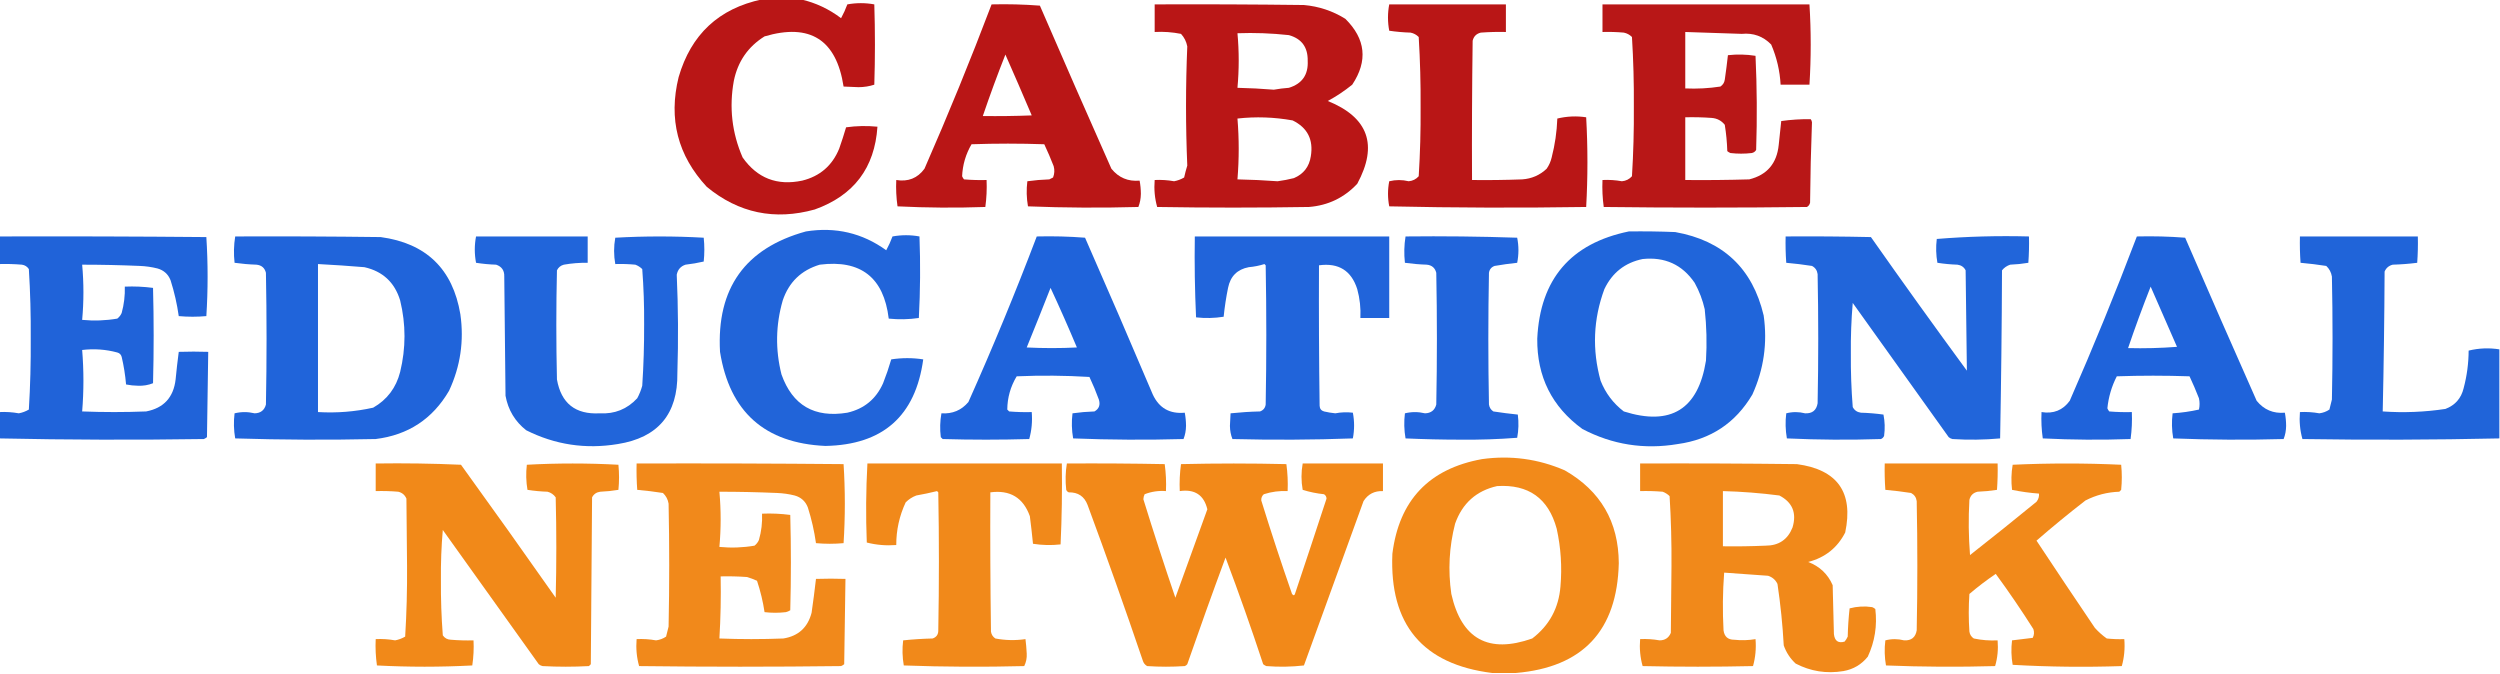 <?xml version="1.0" encoding="UTF-8"?>
<!DOCTYPE svg PUBLIC "-//W3C//DTD SVG 1.1//EN" "http://www.w3.org/Graphics/SVG/1.1/DTD/svg11.dtd">
<svg xmlns="http://www.w3.org/2000/svg" version="1.1" width="1993px" height="537px" style="shape-rendering:geometricPrecision; text-rendering:geometricPrecision; image-rendering:optimizeQuality; fill-rule:evenodd; clip-rule:evenodd" xmlns:xlink="http://www.w3.org/1999/xlink">
<g><path style="opacity:0.975" fill="#b71111" d="M 607.5,-0.5 C 617.833,-0.5 628.167,-0.5 638.5,-0.5C 650.191,2.182 660.857,7.181 670.5,14.5C 672.424,10.983 674.091,7.316 675.5,3.5C 682.724,2.188 689.891,2.188 697,3.5C 697.667,24.833 697.667,46.167 697,67.5C 693.091,68.796 688.925,69.463 684.5,69.5C 680.5,69.333 676.5,69.167 672.5,69C 666.775,31.637 645.775,18.303 609.5,29C 596.317,37.213 588.15,49.047 585,64.5C 581.184,85.615 583.517,105.948 592,125.5C 603.65,142.065 619.484,148.232 639.5,144C 653.665,140.501 663.498,132.001 669,118.5C 670.99,112.87 672.823,107.203 674.5,101.5C 682.813,100.335 691.147,100.168 699.5,101C 697.314,133.866 680.648,155.866 649.5,167C 617.52,175.871 588.853,169.871 563.5,149C 540.292,124.006 532.792,94.839 541,61.5C 550.884,27.443 573.05,6.777 607.5,-0.5 Z"/></g>
<g><path style="opacity:0.978" fill="#b81212" d="M 790.5,3.5 C 803.413,3.178 816.246,3.511 829,4.5C 847.83,48.019 866.83,91.352 886,134.5C 891.798,141.648 899.298,144.814 908.5,144C 909.148,147.416 909.482,150.916 909.5,154.5C 909.453,158.267 908.786,161.767 907.5,165C 878.125,165.825 848.791,165.658 819.5,164.5C 818.336,157.858 818.169,151.192 819,144.5C 824.751,143.69 830.584,143.19 836.5,143C 837.5,142.5 838.5,142 839.5,141.5C 840.655,138.554 840.821,135.554 840,132.5C 837.691,126.568 835.191,120.734 832.5,115C 813.167,114.333 793.833,114.333 774.5,115C 769.899,122.914 767.399,131.414 767,140.5C 767.374,141.416 767.874,142.25 768.5,143C 774.491,143.499 780.491,143.666 786.5,143.5C 786.813,150.755 786.48,157.921 785.5,165C 762.124,165.823 738.79,165.656 715.5,164.5C 714.503,157.532 714.17,150.532 714.5,143.5C 723.968,145.073 731.468,142.073 737,134.5C 755.94,91.286 773.773,47.62 790.5,3.5 Z M 801.5,43.5 C 808.569,59.507 815.569,75.674 822.5,92C 809.504,92.5 796.504,92.667 783.5,92.5C 789.098,76.042 795.098,59.709 801.5,43.5 Z"/></g>
<g><path style="opacity:0.98" fill="#b71212" d="M 920.5,3.5 C 960.168,3.333 999.835,3.5 1039.5,4C 1051.44,5.064 1062.44,8.73 1072.5,15C 1088.75,31.078 1090.58,48.578 1078,67.5C 1071.86,72.479 1065.36,76.812 1058.5,80.5C 1090.88,93.62 1098.72,115.62 1082,146.5C 1071.6,157.616 1058.77,163.783 1043.5,165C 1003.17,165.667 962.833,165.667 922.5,165C 920.559,158.115 919.892,150.948 920.5,143.5C 925.717,143.242 930.884,143.575 936,144.5C 938.861,143.954 941.527,142.954 944,141.5C 944.711,138.266 945.545,135.099 946.5,132C 945.167,100.333 945.167,68.667 946.5,37C 945.782,33.17 944.115,29.836 941.5,27C 934.589,25.616 927.589,25.116 920.5,25.5C 920.5,18.167 920.5,10.833 920.5,3.5 Z M 986.5,26.5 C 1000.02,25.991 1013.68,26.491 1027.5,28C 1037.69,30.84 1042.69,37.673 1042.5,48.5C 1043.04,59.598 1038.04,66.765 1027.5,70C 1023.47,70.303 1019.47,70.803 1015.5,71.5C 1005.86,70.717 996.194,70.217 986.5,70C 987.83,55.402 987.83,40.902 986.5,26.5 Z M 986.5,94.5 C 1001.1,92.862 1015.77,93.362 1030.5,96C 1042.32,101.812 1047.16,111.312 1045,124.5C 1043.73,132.888 1039.23,138.721 1031.5,142C 1027.22,143.077 1022.89,143.91 1018.5,144.5C 1007.86,143.712 997.194,143.212 986.5,143C 987.83,126.736 987.83,110.569 986.5,94.5 Z"/></g>
<g><path style="opacity:0.978" fill="#b81212" d="M 1107.5,3.5 C 1138.5,3.5 1169.5,3.5 1200.5,3.5C 1200.5,10.833 1200.5,18.167 1200.5,25.5C 1193.83,25.334 1187.16,25.5 1180.5,26C 1176.97,26.86 1174.81,29.027 1174,32.5C 1173.5,69.499 1173.33,106.498 1173.5,143.5C 1186.84,143.667 1200.17,143.5 1213.5,143C 1221.07,142.482 1227.57,139.649 1233,134.5C 1234.91,131.785 1236.24,128.785 1237,125.5C 1239.62,115.335 1241.12,105.002 1241.5,94.5C 1249.14,92.667 1256.81,92.334 1264.5,93.5C 1265.83,117.399 1265.83,141.232 1264.5,165C 1212.13,165.829 1159.79,165.662 1107.5,164.5C 1106.2,157.807 1106.2,151.141 1107.5,144.5C 1112.67,143.239 1117.84,143.239 1123,144.5C 1126.23,144.201 1128.9,142.868 1131,140.5C 1132.14,122.216 1132.64,103.883 1132.5,85.5C 1132.63,66.792 1132.13,48.125 1131,29.5C 1129.2,27.683 1127.03,26.516 1124.5,26C 1118.8,25.83 1113.14,25.33 1107.5,24.5C 1106.17,17.47 1106.17,10.47 1107.5,3.5 Z"/></g>
<g><path style="opacity:0.973" fill="#b71212" d="M 1277.5,3.5 C 1332.5,3.5 1387.5,3.5 1442.5,3.5C 1443.83,24.833 1443.83,46.167 1442.5,67.5C 1434.83,67.5 1427.17,67.5 1419.5,67.5C 1418.89,56.385 1416.39,45.718 1412,35.5C 1405.62,28.937 1397.78,26.104 1388.5,27C 1373.5,26.5 1358.5,26 1343.5,25.5C 1343.5,40.5 1343.5,55.5 1343.5,70.5C 1352.91,70.917 1362.25,70.417 1371.5,69C 1373.49,67.681 1374.65,65.848 1375,63.5C 1375.95,56.968 1376.79,50.468 1377.5,44C 1384.86,43.169 1392.19,43.335 1399.5,44.5C 1400.66,69.457 1400.82,94.457 1400,119.5C 1399.23,120.849 1398.06,121.682 1396.5,122C 1390.83,122.667 1385.17,122.667 1379.5,122C 1378.58,121.626 1377.75,121.126 1377,120.5C 1376.79,113.449 1376.12,106.449 1375,99.5C 1372.33,96.16 1368.83,94.326 1364.5,94C 1357.51,93.5 1350.51,93.334 1343.5,93.5C 1343.5,110.167 1343.5,126.833 1343.5,143.5C 1360.5,143.667 1377.5,143.5 1394.5,143C 1408.66,139.493 1416.49,130.326 1418,115.5C 1418.73,109.174 1419.4,102.84 1420,96.5C 1427.76,95.4 1435.6,94.9 1443.5,95C 1444.06,95.725 1444.39,96.558 1444.5,97.5C 1443.69,118.809 1443.19,140.143 1443,161.5C 1442.68,163.061 1441.85,164.228 1440.5,165C 1386.5,165.667 1332.5,165.667 1278.5,165C 1277.52,157.921 1277.19,150.755 1277.5,143.5C 1282.72,143.242 1287.88,143.575 1293,144.5C 1296.23,144.201 1298.9,142.868 1301,140.5C 1302.14,122.05 1302.64,103.55 1302.5,85C 1302.64,66.45 1302.14,47.95 1301,29.5C 1299.2,27.683 1297.03,26.516 1294.5,26C 1288.84,25.501 1283.18,25.334 1277.5,25.5C 1277.5,18.167 1277.5,10.833 1277.5,3.5 Z"/></g>
<g><path style="opacity:0.97" fill="#1b60d8" d="M 642.5,184.5 C 666.074,180.729 687.408,185.729 706.5,199.5C 708.424,195.983 710.091,192.316 711.5,188.5C 718.724,187.188 725.891,187.188 733,188.5C 733.822,210.21 733.655,231.876 732.5,253.5C 724.521,254.665 716.521,254.832 708.5,254C 704.557,221.201 686.224,206.867 653.5,211C 638.762,215.405 628.928,224.905 624,239.5C 618.361,259.061 618.028,278.727 623,298.5C 631.764,323.147 649.264,333.314 675.5,329C 688.908,325.927 698.408,318.094 704,305.5C 706.471,299.252 708.638,292.918 710.5,286.5C 719.059,285.185 727.559,285.185 736,286.5C 729.828,331.661 703.828,354.661 658,355.5C 609.646,353.32 581.646,328.32 574,280.5C 571.189,229.86 594.022,197.86 642.5,184.5 Z"/></g>
<g><path style="opacity:0.976" fill="#1b61d9" d="M 1298.5,184.5 C 1310.84,184.333 1323.17,184.5 1335.5,185C 1373.65,191.819 1397.15,213.986 1406,251.5C 1409.11,273.454 1406.11,294.454 1397,314.5C 1383.61,337.195 1363.78,350.362 1337.5,354C 1310.71,358.512 1285.38,354.512 1261.5,342C 1237.22,324.325 1225.22,300.325 1225.5,270C 1227.76,222.575 1252.1,194.075 1298.5,184.5 Z M 1309.5,206.5 C 1327.27,204.638 1341.1,210.971 1351,225.5C 1354.65,232.121 1357.32,239.121 1359,246.5C 1360.5,260.133 1360.84,273.8 1360,287.5C 1353.82,326.338 1331.99,339.838 1294.5,328C 1286.06,321.56 1279.9,313.394 1276,303.5C 1269.16,278.789 1270.16,254.455 1279,230.5C 1285.25,217.408 1295.41,209.408 1309.5,206.5 Z"/></g>
<g><path style="opacity:0.974" fill="#1b60d8" d="M -0.5,188.5 C 54.501,188.333 109.501,188.5 164.5,189C 165.833,210 165.833,231 164.5,252C 157.167,252.667 149.833,252.667 142.5,252C 141.139,242.344 138.972,232.844 136,223.5C 134.098,218.6 130.598,215.433 125.5,214C 120.917,212.855 116.251,212.189 111.5,212C 96.162,211.344 80.828,211.01 65.5,211C 66.833,225.667 66.833,240.333 65.5,255C 74.909,255.917 84.242,255.584 93.5,254C 95.049,252.786 96.216,251.286 97,249.5C 98.883,242.622 99.716,235.622 99.5,228.5C 107.087,228.186 114.587,228.519 122,229.5C 122.667,254.833 122.667,280.167 122,305.5C 118.194,307.023 114.194,307.69 110,307.5C 106.779,307.459 103.612,307.125 100.5,306.5C 99.865,299.078 98.699,291.745 97,284.5C 96.5,282.667 95.333,281.5 93.5,281C 84.338,278.522 75.004,277.855 65.5,279C 66.833,295.333 66.833,311.667 65.5,328C 82.5,328.667 99.5,328.667 116.5,328C 130.499,325.329 138.333,316.829 140,302.5C 140.694,295.142 141.528,287.809 142.5,280.5C 150.431,280.234 158.264,280.234 166,280.5C 165.72,303.134 165.387,325.801 165,348.5C 164.25,349.126 163.416,349.626 162.5,350C 108.126,350.825 53.792,350.658 -0.5,349.5C -0.5,342.5 -0.5,335.5 -0.5,328.5C 4.717,328.242 9.884,328.575 15,329.5C 17.86,328.954 20.527,327.954 23,326.5C 24.141,307.716 24.641,288.883 24.5,270C 24.648,251.437 24.148,232.937 23,214.5C 21.681,212.513 19.848,211.346 17.5,211C 11.509,210.501 5.509,210.334 -0.5,210.5C -0.5,203.167 -0.5,195.833 -0.5,188.5 Z"/></g>
<g><path style="opacity:0.976" fill="#1b60d9" d="M 187.5,188.5 C 226.168,188.333 264.835,188.5 303.5,189C 339.783,193.951 360.95,214.451 367,250.5C 370.039,271.776 367.039,292.109 358,311.5C 344.898,333.973 325.398,346.806 299.5,350C 262.125,350.827 224.792,350.66 187.5,349.5C 186.336,342.858 186.169,336.192 187,329.5C 192.29,328.208 197.623,328.208 203,329.5C 207.777,329.385 210.777,327.051 212,322.5C 212.667,287.5 212.667,252.5 212,217.5C 211.067,213.605 208.567,211.438 204.5,211C 198.584,210.81 192.751,210.31 187,209.5C 186.205,202.42 186.372,195.42 187.5,188.5 Z M 253.5,210.5 C 265.841,211.141 278.175,211.974 290.5,213C 305.124,216.29 314.624,225.123 319,239.5C 323.625,258.482 323.625,277.482 319,296.5C 315.793,309.121 308.626,318.621 297.5,325C 283.031,328.216 268.364,329.382 253.5,328.5C 253.5,289.167 253.5,249.833 253.5,210.5 Z"/></g>
<g><path style="opacity:0.969" fill="#1b61d9" d="M 379.5,188.5 C 409.167,188.5 438.833,188.5 468.5,188.5C 468.5,195.5 468.5,202.5 468.5,209.5C 462.12,209.393 455.787,209.893 449.5,211C 446.943,211.685 445.109,213.185 444,215.5C 443.333,244.5 443.333,273.5 444,302.5C 447.355,321.519 458.688,330.519 478,329.5C 489.932,330.196 499.932,326.196 508,317.5C 509.725,314.326 511.058,310.993 512,307.5C 513.07,291.19 513.57,274.857 513.5,258.5C 513.614,243.795 513.114,229.129 512,214.5C 510.421,212.959 508.587,211.792 506.5,211C 501.177,210.501 495.844,210.334 490.5,210.5C 489.244,203.486 489.244,196.486 490.5,189.5C 514.065,188.173 537.565,188.173 561,189.5C 561.667,195.833 561.667,202.167 561,208.5C 556.258,209.607 551.424,210.441 546.5,211C 542.621,212.272 540.287,214.939 539.5,219C 540.661,245.094 540.828,271.261 540,297.5C 540.43,330.066 524.597,348.899 492.5,354C 466.884,358.241 442.551,354.574 419.5,343C 410.577,336.004 405.077,326.838 403,315.5C 402.667,283.833 402.333,252.167 402,220.5C 402.17,215.659 400.004,212.492 395.5,211C 390.136,210.829 384.802,210.329 379.5,209.5C 378.17,202.47 378.17,195.47 379.5,188.5 Z"/></g>
<g><path style="opacity:0.978" fill="#1b60d9" d="M 826.5,188.5 C 839.413,188.178 852.246,188.511 865,189.5C 883.264,231.03 901.264,272.697 919,314.5C 924.015,325.296 932.515,330.13 944.5,329C 945.148,332.416 945.482,335.916 945.5,339.5C 945.453,343.267 944.786,346.767 943.5,350C 914.125,350.825 884.791,350.658 855.5,349.5C 854.336,342.858 854.169,336.192 855,329.5C 860.751,328.69 866.584,328.19 872.5,328C 876.156,325.938 877.323,322.771 876,318.5C 873.776,312.385 871.276,306.385 868.5,300.5C 849.175,299.334 829.842,299.167 810.5,300C 805.581,308.181 803.081,317.014 803,326.5C 803.5,327 804,327.5 804.5,328C 810.491,328.499 816.491,328.666 822.5,328.5C 823.108,335.948 822.441,343.115 820.5,350C 797.5,350.667 774.5,350.667 751.5,350C 751,349.5 750.5,349 750,348.5C 749.207,342.115 749.374,335.782 750.5,329.5C 759.286,330.079 766.453,327.079 772,320.5C 791.451,276.967 809.618,232.967 826.5,188.5 Z M 837.5,229.5 C 844.772,245.124 851.772,260.958 858.5,277C 845.167,277.667 831.833,277.667 818.5,277C 824.922,261.24 831.256,245.406 837.5,229.5 Z"/></g>
<g><path style="opacity:0.969" fill="#1b60d9" d="M 952.5,188.5 C 1004.17,188.5 1055.83,188.5 1107.5,188.5C 1107.5,210.167 1107.5,231.833 1107.5,253.5C 1099.83,253.5 1092.17,253.5 1084.5,253.5C 1084.89,245.687 1084.06,238.02 1082,230.5C 1077.29,215.717 1067.13,209.384 1051.5,211.5C 1051.33,248.835 1051.5,286.168 1052,323.5C 1052.11,325.848 1053.28,327.348 1055.5,328C 1058.47,328.694 1061.47,329.194 1064.5,329.5C 1069.15,328.601 1073.82,328.434 1078.5,329C 1079.81,335.777 1079.81,342.61 1078.5,349.5C 1046.54,350.659 1014.54,350.826 982.5,350C 981.214,346.767 980.547,343.267 980.5,339.5C 980.667,336.167 980.833,332.833 981,329.5C 988.754,328.683 996.588,328.183 1004.5,328C 1007.1,327.065 1008.6,325.232 1009,322.5C 1009.67,285.5 1009.67,248.5 1009,211.5C 1008.67,211.167 1008.33,210.833 1008,210.5C 1003.96,211.793 999.796,212.626 995.5,213C 986.358,214.733 980.858,220.233 979,229.5C 977.444,237.13 976.277,244.797 975.5,252.5C 968.189,253.665 960.856,253.831 953.5,253C 952.506,231.575 952.173,210.075 952.5,188.5 Z"/></g>
<g><path style="opacity:0.972" fill="#1b60d9" d="M 1120.5,188.5 C 1150.17,188.167 1179.84,188.5 1209.5,189.5C 1210.83,196.167 1210.83,202.833 1209.5,209.5C 1203.45,210.135 1197.45,210.968 1191.5,212C 1188.9,212.935 1187.4,214.768 1187,217.5C 1186.33,252.5 1186.33,287.5 1187,322.5C 1187.35,324.848 1188.51,326.681 1190.5,328C 1197.02,329.01 1203.52,329.843 1210,330.5C 1210.81,336.749 1210.64,342.916 1209.5,349C 1194.59,350.152 1179.59,350.652 1164.5,350.5C 1149.79,350.492 1135.12,350.159 1120.5,349.5C 1119.34,342.858 1119.17,336.192 1120,329.5C 1125.29,328.208 1130.62,328.208 1136,329.5C 1140.78,329.385 1143.78,327.051 1145,322.5C 1145.67,287.5 1145.67,252.5 1145,217.5C 1144.03,213.594 1141.53,211.427 1137.5,211C 1131.58,210.81 1125.75,210.31 1120,209.5C 1119.21,202.42 1119.37,195.42 1120.5,188.5 Z"/></g>
<g><path style="opacity:0.972" fill="#1b61d9" d="M 1423.5,188.5 C 1446.17,188.333 1468.84,188.5 1491.5,189C 1516.63,224.765 1542.13,260.265 1568,295.5C 1567.68,268.912 1567.35,242.245 1567,215.5C 1565.66,212.906 1563.49,211.406 1560.5,211C 1555.14,210.829 1549.8,210.329 1544.5,209.5C 1543.37,203.218 1543.21,196.885 1544,190.5C 1568.27,188.515 1592.77,187.849 1617.5,188.5C 1617.67,195.508 1617.5,202.508 1617,209.5C 1612.25,210.305 1607.42,210.805 1602.5,211C 1599.86,211.896 1597.69,213.396 1596,215.5C 1595.83,260.17 1595.33,304.837 1594.5,349.5C 1581.88,350.647 1569.21,350.814 1556.5,350C 1555.38,349.751 1554.38,349.251 1553.5,348.5C 1528,312.833 1502.5,277.167 1477,241.5C 1475.86,254.934 1475.36,268.434 1475.5,282C 1475.38,296.211 1475.88,310.377 1477,324.5C 1478.34,327.094 1480.51,328.594 1483.5,329C 1489.53,329.17 1495.53,329.67 1501.5,330.5C 1502.62,336.114 1502.79,341.78 1502,347.5C 1501.5,348.667 1500.67,349.5 1499.5,350C 1474.46,350.824 1449.46,350.657 1424.5,349.5C 1423.34,342.858 1423.17,336.192 1424,329.5C 1428.96,328.211 1433.96,328.211 1439,329.5C 1444.72,329.78 1448.05,327.114 1449,321.5C 1449.67,287.167 1449.67,252.833 1449,218.5C 1448.59,215.506 1447.09,213.339 1444.5,212C 1437.66,210.933 1430.83,210.1 1424,209.5C 1423.5,202.508 1423.33,195.508 1423.5,188.5 Z"/></g>
<g><path style="opacity:0.978" fill="#1b60d9" d="M 1703.5,188.5 C 1716.41,188.178 1729.25,188.511 1742,189.5C 1760.81,232.95 1779.81,276.284 1799,319.5C 1804.8,326.648 1812.3,329.814 1821.5,329C 1822.15,332.416 1822.48,335.916 1822.5,339.5C 1822.45,343.267 1821.79,346.767 1820.5,350C 1791.12,350.825 1761.79,350.658 1732.5,349.5C 1731.34,342.858 1731.17,336.192 1732,329.5C 1739.09,329.045 1746.09,328.045 1753,326.5C 1753.67,323.5 1753.67,320.5 1753,317.5C 1750.69,311.568 1748.19,305.734 1745.5,300C 1726.17,299.333 1706.83,299.333 1687.5,300C 1683.39,308.049 1680.89,316.549 1680,325.5C 1680.37,326.416 1680.87,327.25 1681.5,328C 1687.49,328.499 1693.49,328.666 1699.5,328.5C 1699.81,335.755 1699.48,342.921 1698.5,350C 1675.12,350.823 1651.79,350.656 1628.5,349.5C 1627.5,342.532 1627.17,335.532 1627.5,328.5C 1636.97,330.073 1644.47,327.073 1650,319.5C 1668.89,276.367 1686.73,232.7 1703.5,188.5 Z M 1714.5,228.5 C 1721.48,244.41 1728.48,260.41 1735.5,276.5C 1722.52,277.499 1709.52,277.832 1696.5,277.5C 1702.1,261.031 1708.1,244.698 1714.5,228.5 Z"/></g>
<g><path style="opacity:0.976" fill="#1b60d8" d="M 1992.5,278.5 C 1992.5,302.167 1992.5,325.833 1992.5,349.5C 1940.21,350.658 1887.87,350.824 1835.5,350C 1833.56,343.115 1832.89,335.948 1833.5,328.5C 1838.72,328.242 1843.88,328.575 1849,329.5C 1851.96,329.117 1854.63,328.117 1857,326.5C 1857.67,323.833 1858.33,321.167 1859,318.5C 1859.67,285.833 1859.67,253.167 1859,220.5C 1858.44,217.128 1856.94,214.295 1854.5,212C 1847.66,210.933 1840.83,210.1 1834,209.5C 1833.5,202.508 1833.33,195.508 1833.5,188.5C 1864.83,188.5 1896.17,188.5 1927.5,188.5C 1927.67,195.508 1927.5,202.508 1927,209.5C 1920.58,210.313 1914.08,210.813 1907.5,211C 1904.39,211.778 1902.23,213.611 1901,216.5C 1900.83,253.738 1900.33,290.905 1899.5,328C 1916.27,329.165 1932.94,328.498 1949.5,326C 1957.23,323.055 1962.06,317.555 1964,309.5C 1966.62,299.674 1967.96,289.674 1968,279.5C 1976.08,277.536 1984.25,277.202 1992.5,278.5 Z"/></g>
<g><path style="opacity:0.987" fill="#f28918" d="M 1208.5,536.5 C 1202.17,536.5 1195.83,536.5 1189.5,536.5C 1134.09,529.557 1107.59,497.89 1110,441.5C 1115.33,398.834 1139.17,373.667 1181.5,366C 1204.44,362.839 1226.44,365.839 1247.5,375C 1276,391.322 1290.33,415.989 1290.5,449C 1289.21,502.772 1261.88,531.939 1208.5,536.5 Z M 1193.5,387.5 C 1218.59,385.957 1234.42,397.29 1241,421.5C 1244.34,436.658 1245.34,451.991 1244,467.5C 1242.61,484.782 1235.11,498.616 1221.5,509C 1186.62,521.311 1165.12,509.478 1157,473.5C 1154.26,454.599 1155.26,435.932 1160,417.5C 1165.76,401.232 1176.92,391.232 1193.5,387.5 Z"/></g>
<g><path style="opacity:0.989" fill="#f18818" d="M 299.5,369.5 C 322.176,369.167 344.843,369.5 367.5,370.5C 392.912,405.657 418.079,440.991 443,476.5C 443.667,449.833 443.667,423.167 443,396.5C 441.387,394.223 439.22,392.723 436.5,392C 431.136,391.829 425.802,391.329 420.5,390.5C 419.372,383.884 419.205,377.218 420,370.5C 444.333,369.167 468.667,369.167 493,370.5C 493.667,377.167 493.667,383.833 493,390.5C 488.251,391.305 483.418,391.805 478.5,392C 475.506,392.406 473.339,393.906 472,396.5C 471.667,440.833 471.333,485.167 471,529.5C 470.5,530 470,530.5 469.5,531C 457.167,531.667 444.833,531.667 432.5,531C 431.376,530.751 430.376,530.251 429.5,529.5C 404,493.833 378.5,458.167 353,422.5C 351.85,435.742 351.35,449.076 351.5,462.5C 351.386,477.205 351.886,491.871 353,506.5C 354.558,508.768 356.724,509.934 359.5,510C 365.491,510.499 371.491,510.666 377.5,510.5C 377.83,517.2 377.497,523.866 376.5,530.5C 363.877,531.158 351.21,531.491 338.5,531.5C 325.79,531.491 313.123,531.158 300.5,530.5C 299.503,523.532 299.17,516.532 299.5,509.5C 304.717,509.242 309.884,509.575 315,510.5C 317.861,509.954 320.527,508.954 323,507.5C 324.148,488.729 324.648,469.896 324.5,451C 324.333,433.167 324.167,415.333 324,397.5C 322.74,394.572 320.573,392.739 317.5,392C 311.509,391.501 305.509,391.334 299.5,391.5C 299.5,384.167 299.5,376.833 299.5,369.5 Z"/></g>
<g><path style="opacity:0.986" fill="#f18819" d="M 507.5,369.5 C 562.501,369.333 617.501,369.5 672.5,370C 673.833,391 673.833,412 672.5,433C 665.167,433.667 657.833,433.667 650.5,433C 649.139,423.344 646.972,413.844 644,404.5C 642.098,399.6 638.598,396.433 633.5,395C 628.917,393.855 624.251,393.189 619.5,393C 604.162,392.344 588.828,392.01 573.5,392C 574.833,406.667 574.833,421.333 573.5,436C 582.909,436.917 592.242,436.584 601.5,435C 603.049,433.786 604.215,432.286 605,430.5C 606.988,423.639 607.822,416.639 607.5,409.5C 615.087,409.186 622.587,409.519 630,410.5C 630.667,435.833 630.667,461.167 630,486.5C 628.933,487.191 627.766,487.691 626.5,488C 620.833,488.667 615.167,488.667 609.5,488C 608.247,479.594 606.247,471.261 603.5,463C 600.911,461.803 598.244,460.803 595.5,460C 588.508,459.5 581.508,459.334 574.5,459.5C 574.825,476.077 574.492,492.577 573.5,509C 590.5,509.667 607.5,509.667 624.5,509C 636.421,507.082 643.921,500.248 647,488.5C 648.299,479.513 649.465,470.513 650.5,461.5C 658.431,461.234 666.264,461.234 674,461.5C 673.72,484.134 673.387,506.801 673,529.5C 672.25,530.126 671.416,530.626 670.5,531C 616.833,531.667 563.167,531.667 509.5,531C 507.559,524.115 506.892,516.948 507.5,509.5C 512.717,509.242 517.884,509.575 523,510.5C 525.964,510.117 528.63,509.117 531,507.5C 531.667,504.833 532.333,502.167 533,499.5C 533.667,466.833 533.667,434.167 533,401.5C 532.438,398.128 530.938,395.295 528.5,393C 521.664,391.933 514.831,391.1 508,390.5C 507.5,383.508 507.334,376.508 507.5,369.5 Z"/></g>
<g><path style="opacity:0.987" fill="#f18818" d="M 691.5,369.5 C 743.167,369.5 794.833,369.5 846.5,369.5C 846.827,391.075 846.494,412.575 845.5,434C 838.144,434.831 830.811,434.665 823.5,433.5C 822.777,426.176 821.944,418.843 821,411.5C 815.712,396.74 805.212,390.407 789.5,392.5C 789.333,429.502 789.5,466.502 790,503.5C 790.346,505.848 791.513,507.681 793.5,509C 801.456,510.508 809.456,510.674 817.5,509.5C 817.987,513.309 818.321,517.142 818.5,521C 818.714,524.569 818.047,527.902 816.5,531C 784.458,531.826 752.458,531.659 720.5,530.5C 719.336,523.858 719.169,517.192 720,510.5C 727.754,509.683 735.588,509.183 743.5,509C 746.563,507.934 748.063,505.767 748,502.5C 748.667,465.833 748.667,429.167 748,392.5C 747.667,392.167 747.333,391.833 747,391.5C 741.575,392.849 736.075,394.015 730.5,395C 727.274,396.198 724.441,398.031 722,400.5C 716.978,411.255 714.478,422.589 714.5,434.5C 706.391,435.114 698.558,434.447 691,432.5C 690.179,411.427 690.346,390.427 691.5,369.5 Z"/></g>
<g><path style="opacity:0.989" fill="#f28818" d="M 850.5,369.5 C 876.502,369.333 902.502,369.5 928.5,370C 929.48,377.079 929.813,384.245 929.5,391.5C 923.631,391.048 917.965,391.881 912.5,394C 911.892,395.231 911.559,396.564 911.5,398C 919.61,424.263 928.11,450.43 937,476.5C 945.514,452.956 954.014,429.456 962.5,406C 959.747,394.594 952.414,389.761 940.5,391.5C 940.187,384.245 940.52,377.079 941.5,370C 969.5,369.333 997.5,369.333 1025.5,370C 1026.48,377.079 1026.81,384.245 1026.5,391.5C 1020.01,391.166 1013.68,391.999 1007.5,394C 1006.02,395.299 1005.35,396.966 1005.5,399C 1013.23,423.97 1021.4,448.803 1030,473.5C 1031.16,474.993 1031.99,474.826 1032.5,473C 1040.91,447.88 1049.24,422.714 1057.5,397.5C 1057.47,395.971 1056.8,394.804 1055.5,394C 1049.67,393.4 1044,392.233 1038.5,390.5C 1037.24,383.514 1037.24,376.514 1038.5,369.5C 1059.83,369.5 1081.17,369.5 1102.5,369.5C 1102.5,376.833 1102.5,384.167 1102.5,391.5C 1095.72,391.247 1090.55,393.913 1087,399.5C 1071.12,443.235 1055.29,486.901 1039.5,530.5C 1029.55,531.641 1019.55,531.808 1009.5,531C 1008.58,530.626 1007.75,530.126 1007,529.5C 997.616,501.017 987.616,472.684 977,444.5C 966.545,472.697 956.378,501.03 946.5,529.5C 945.975,530.192 945.308,530.692 944.5,531C 934.5,531.667 924.5,531.667 914.5,531C 912.741,529.992 911.574,528.492 911,526.5C 896.871,484.923 882.205,443.589 867,402.5C 864.402,395.693 859.402,392.36 852,392.5C 851.055,392.095 850.388,391.428 850,390.5C 849.205,383.42 849.372,376.42 850.5,369.5 Z"/></g>
<g><path style="opacity:0.985" fill="#f18818" d="M 1307.5,369.5 C 1349.17,369.333 1390.83,369.5 1432.5,370C 1464.9,374.392 1477.73,392.558 1471,424.5C 1464.8,436.677 1454.97,444.51 1441.5,448C 1450.66,451.494 1457.16,457.66 1461,466.5C 1461.33,479.5 1461.67,492.5 1462,505.5C 1462.61,510.967 1465.44,512.967 1470.5,511.5C 1471.53,510.3 1472.36,508.966 1473,507.5C 1473.18,499.921 1473.68,492.421 1474.5,485C 1480.39,483.424 1486.39,483.091 1492.5,484C 1493.42,484.374 1494.25,484.874 1495,485.5C 1496.6,498.802 1494.6,511.468 1489,523.5C 1483.97,529.768 1477.47,533.601 1469.5,535C 1456.09,537.208 1443.43,535.208 1431.5,529C 1427.12,524.957 1423.96,520.124 1422,514.5C 1421.1,498.084 1419.43,481.751 1417,465.5C 1415.44,462.272 1412.94,460.105 1409.5,459C 1397.8,458.213 1386.13,457.38 1374.5,456.5C 1373.33,471.822 1373.17,487.156 1374,502.5C 1374.67,507.507 1377.5,510.007 1382.5,510C 1388.19,510.626 1393.86,510.459 1399.5,509.5C 1400.11,516.948 1399.44,524.115 1397.5,531C 1368.17,531.667 1338.83,531.667 1309.5,531C 1307.56,524.115 1306.89,516.948 1307.5,509.5C 1312.72,509.242 1317.88,509.575 1323,510.5C 1327.35,510.479 1330.35,508.479 1332,504.5C 1332.17,486.833 1332.33,469.167 1332.5,451.5C 1332.65,432.771 1332.15,414.104 1331,395.5C 1329.42,393.959 1327.59,392.792 1325.5,392C 1319.51,391.501 1313.51,391.334 1307.5,391.5C 1307.5,384.167 1307.5,376.833 1307.5,369.5 Z M 1373.5,391.5 C 1388.57,391.903 1403.57,393.07 1418.5,395C 1428.97,400.451 1432.47,408.951 1429,420.5C 1425.19,430.165 1418.02,434.998 1407.5,435C 1396.17,435.5 1384.84,435.667 1373.5,435.5C 1373.5,420.833 1373.5,406.167 1373.5,391.5 Z"/></g>
<g><path style="opacity:0.991" fill="#f18819" d="M 1502.5,369.5 C 1532.5,369.5 1562.5,369.5 1592.5,369.5C 1592.67,376.508 1592.5,383.508 1592,390.5C 1586.92,391.307 1581.75,391.807 1576.5,392C 1572.97,392.86 1570.81,395.027 1570,398.5C 1569.17,413.178 1569.33,427.845 1570.5,442.5C 1588.31,428.523 1605.98,414.357 1623.5,400C 1625.02,398.103 1625.68,395.936 1625.5,393.5C 1618.24,392.966 1611.07,391.966 1604,390.5C 1603.21,383.782 1603.37,377.116 1604.5,370.5C 1633.4,369.172 1662.23,369.172 1691,370.5C 1691.67,377.167 1691.67,383.833 1691,390.5C 1690.5,391 1690,391.5 1689.5,392C 1679.95,392.318 1670.95,394.651 1662.5,399C 1649.21,409.289 1636.21,419.955 1623.5,431C 1638.88,454.253 1654.38,477.419 1670,500.5C 1672.87,503.704 1676.04,506.537 1679.5,509C 1684.15,509.499 1688.82,509.666 1693.5,509.5C 1694.11,516.948 1693.44,524.115 1691.5,531C 1662.41,531.983 1633.41,531.65 1604.5,530C 1603.36,523.582 1603.19,517.082 1604,510.5C 1609.47,509.812 1614.97,509.145 1620.5,508.5C 1621.65,506.235 1621.81,503.902 1621,501.5C 1611.48,486.457 1601.48,471.79 1591,457.5C 1583.73,462.436 1576.73,467.769 1570,473.5C 1569.33,483.5 1569.33,493.5 1570,503.5C 1570.35,505.848 1571.51,507.681 1573.5,509C 1579.76,510.317 1586.09,510.817 1592.5,510.5C 1593.1,517.618 1592.44,524.452 1590.5,531C 1561.46,531.825 1532.46,531.658 1503.5,530.5C 1502.34,523.858 1502.17,517.192 1503,510.5C 1507.96,509.211 1512.96,509.211 1518,510.5C 1523.72,510.78 1527.05,508.114 1528,502.5C 1528.67,468.167 1528.67,433.833 1528,399.5C 1527.61,396.545 1526.11,394.378 1523.5,393C 1516.66,391.933 1509.83,391.1 1503,390.5C 1502.5,383.508 1502.33,376.508 1502.5,369.5 Z"/></g>
</svg>
